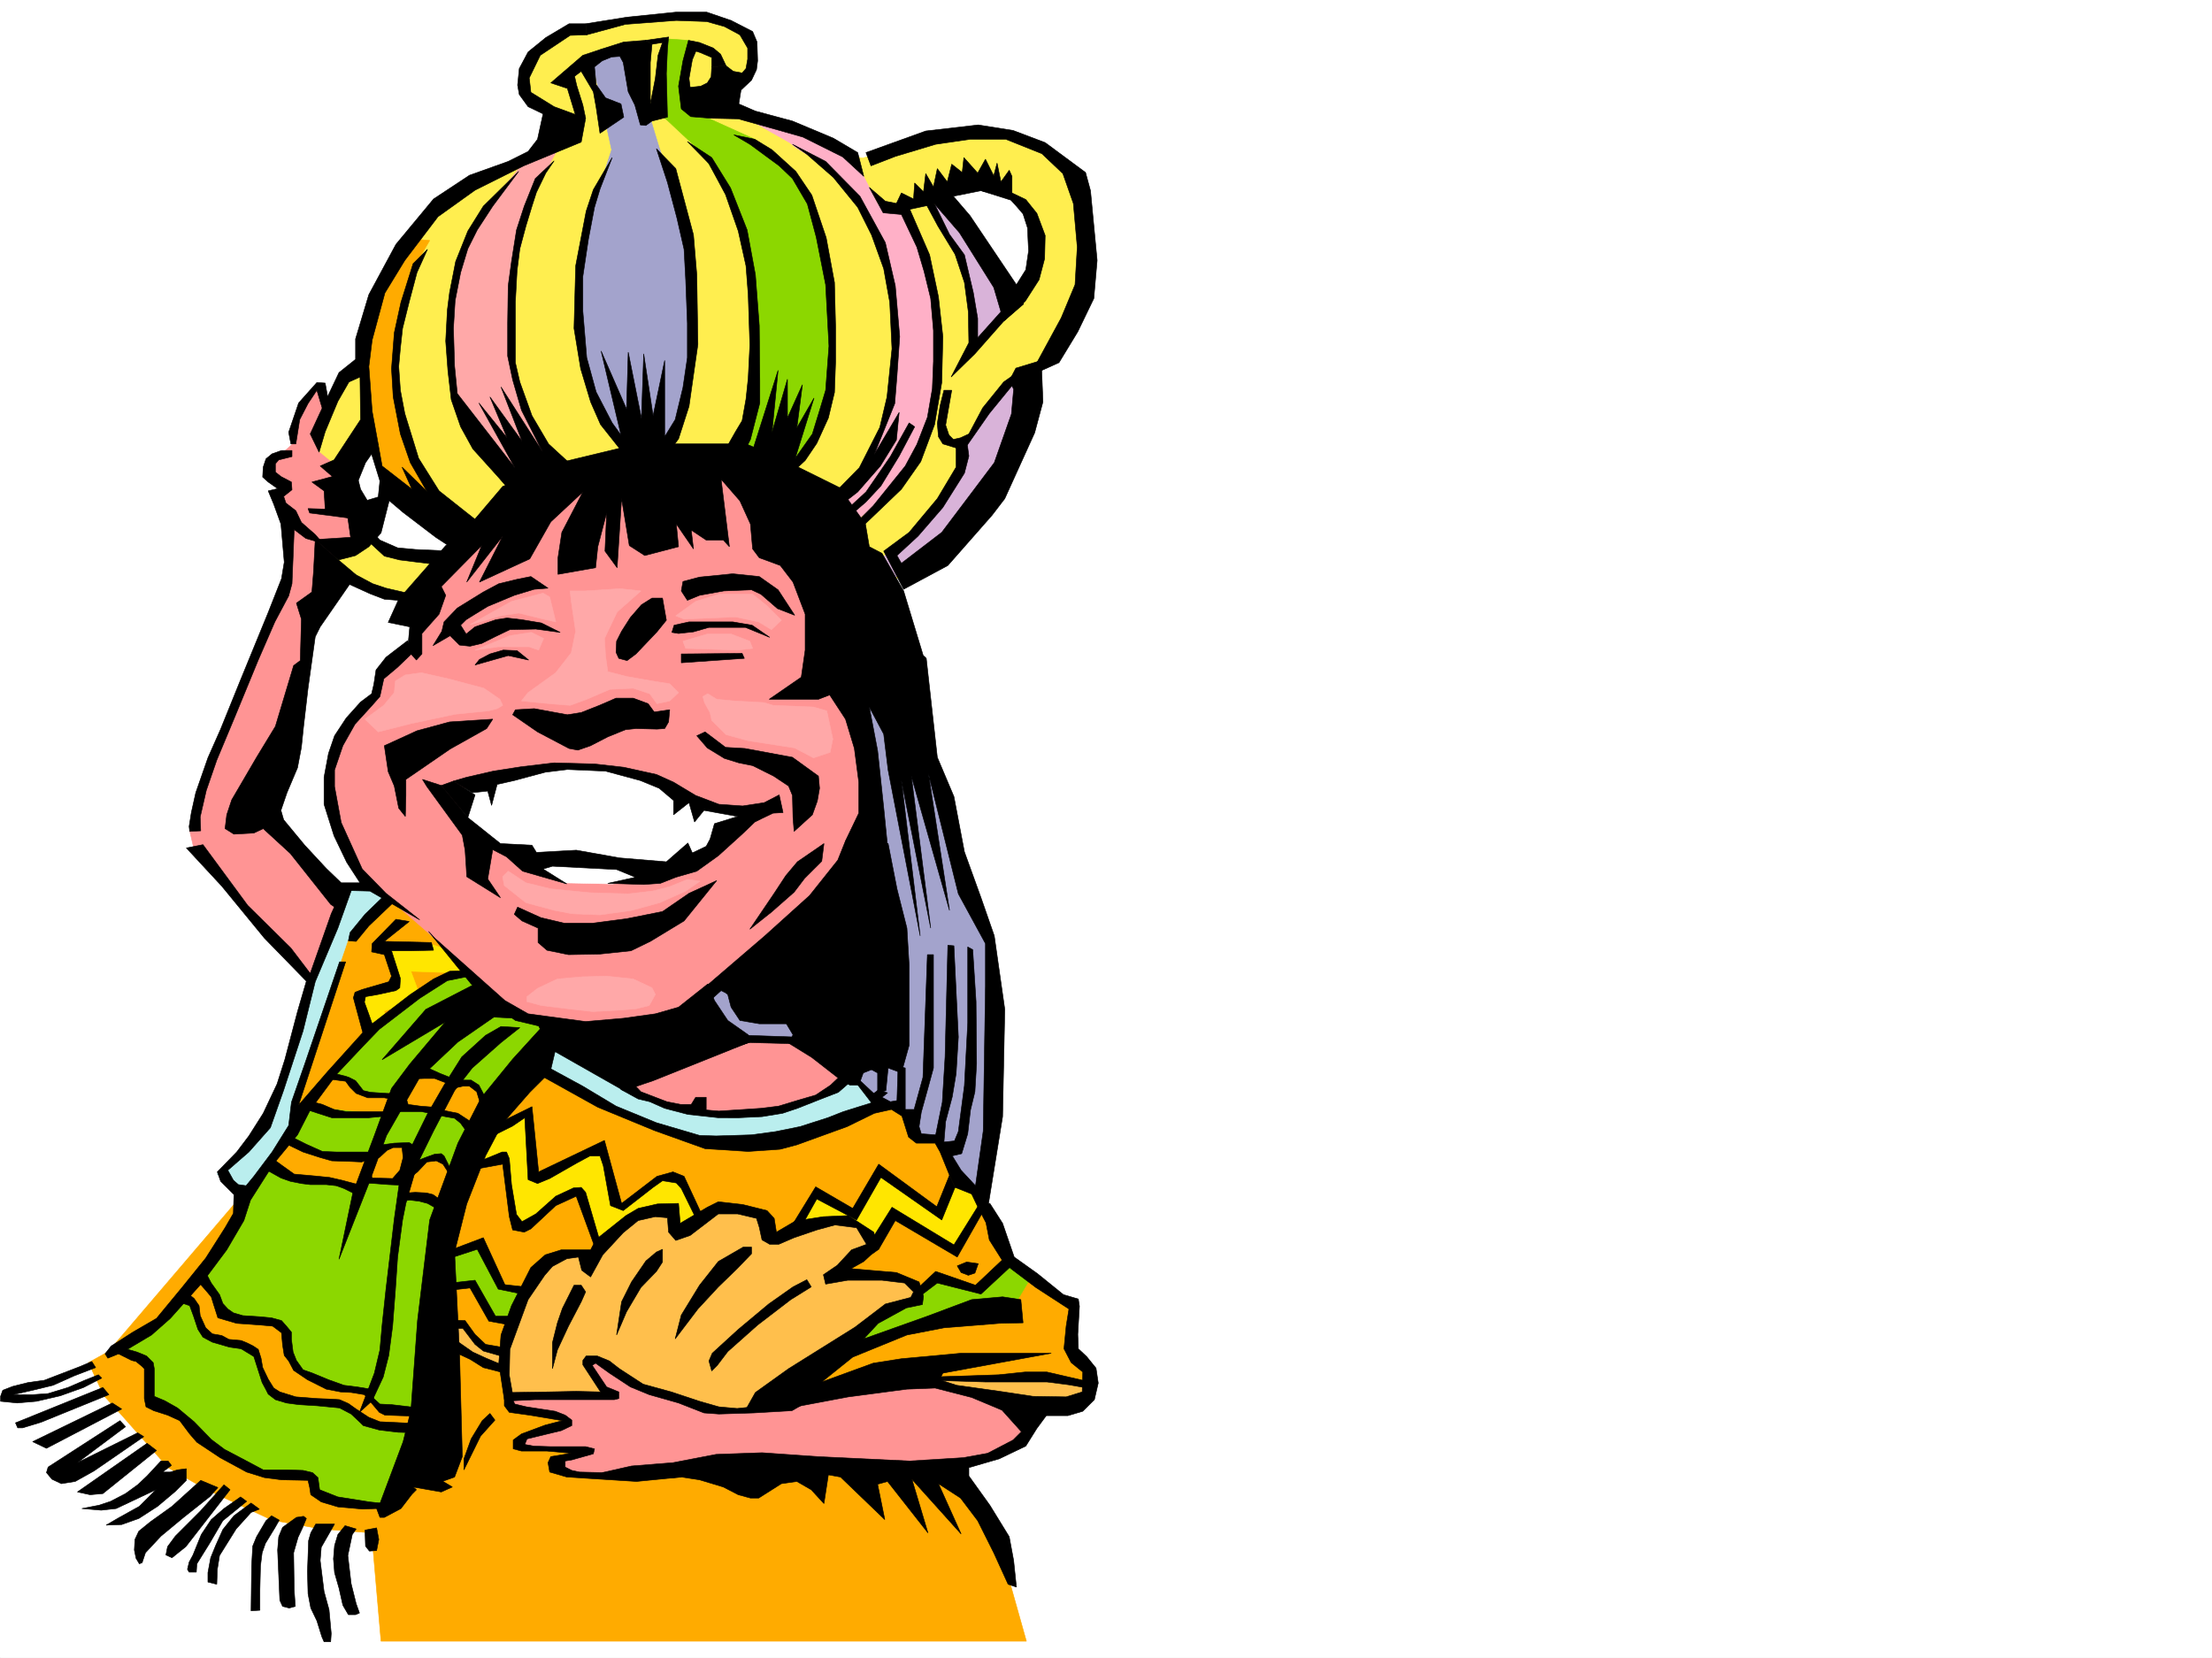<svg xmlns="http://www.w3.org/2000/svg" width="2997.016" height="2246.297"><rect width="100%" height="100%" fill="#333333" stroke="none"/><defs><clipPath id="a"><path d="M0 0h2997v2244.137H0Zm0 0"/></clipPath></defs><path fill="#fff" d="M0 2246.297h2997.016V0H0Zm0 0"/><g clip-path="url(#a)" transform="translate(0 2.16)"><path fill="#fff" fill-rule="evenodd" stroke="#fff" stroke-linecap="square" stroke-linejoin="bevel" stroke-miterlimit="10" stroke-width=".743" d="M.742 2244.137h2995.531V-2.16H.743Zm0 0"/></g><path fill="#a3a3cc" fill-rule="evenodd" stroke="#a3a3cc" stroke-linecap="square" stroke-linejoin="bevel" stroke-miterlimit="10" stroke-width=".743" d="m1245.258 945.984 43.437 181.27 56.227 158.785 5.984 177.512-21.742 167.781-409.844-266.625 232.293-438.937zm0 0"/><path fill="#ffee4f" fill-rule="evenodd" stroke="#ffee4f" stroke-linecap="square" stroke-linejoin="bevel" stroke-miterlimit="10" stroke-width=".743" d="m1165.102 214.973 136.343-35.192 62.95 2.973 75.66 35.191 29.988 53.215-2.27 116.086-29.949 76.402-50.945 52.434-35.23-80.898 41.21-55.446 12.746-63.652-25.492-45.711-53.176-22.441-97.398 28.464zm0 0"/><path fill="#ffab00" fill-rule="evenodd" stroke="#ffab00" stroke-linecap="square" stroke-linejoin="bevel" stroke-miterlimit="10" stroke-width=".743" d="m494.496 1215.66-56.93 109.36-89.93 271.12-200.777 235.188-26.98 14.973 21 44.965 23.965 26.199 62.914 71.16 50.945 29.207 89.934 41.957 66.664 11.965 68.191 5.277 12.746 146.782h874.39l-26.976-95.872-21.742-68.152-80.152-97.36 155.812-53.956 50.204-15.72 7.507-38.202-24.71-29.95 2.972-55.445-77.926-53.918-20.957-41.953-26.98-47.937-56.93-83.125-33-5.985-8.992-26.976-26.2-11.965-678.07-284.649zm0 0"/><path fill="#8cd700" fill-rule="evenodd" stroke="#8cd700" stroke-linecap="square" stroke-linejoin="bevel" stroke-miterlimit="10" stroke-width=".743" d="m1245.258 1751.21 24.71-20.995 56.97 17.984 47.19-41.953 21.743 26.234-18.73 31.438-105.649 21.738-128.87 50.91 8.991-56.148zm-663.84-44.964 71.941-20.957 24.711 58.414 45.711 4.496-37.457 40.43-18.73-2.973-27.723-44.965h-64.437zm0 0"/><path fill="#ffe600" fill-rule="evenodd" stroke="#ffe600" stroke-linecap="square" stroke-linejoin="bevel" stroke-miterlimit="10" stroke-width=".743" d="m673.574 1526.504 41.957-20.254 11.258 86.918 89.149-38.98 20.214 79.41h8.996l47.973-34.446 26.98-3.011 32.22 58.414 110.886 30.734 39.688-69.676 59.195 29.207 29.992-59.16 79.41 59.16 20.215-45.668 20.996 10.477 16.461 21.703-35.187 64.434-82.426-50.946-49.461 63.696-349.16-26.239-29.953-64.398-34.485 13.453-38.203 32.215-15.715-8.992-13.492-84.614-51.727 4.5zm-92.156-247.934-53.957 2.973 6.02 56.184L490 1351.219l13.492 64.398 32.219-11.965-15.719-33.707 50.945-15.714-14.23-38.204 81.64 2.973-32.218-32.18zm0 0"/><path fill="#ffbf4c" fill-rule="evenodd" stroke="#ffbf4c" stroke-linecap="square" stroke-linejoin="bevel" stroke-miterlimit="10" stroke-width=".743" d="M1261.758 1865.773h101.894l74.914 5.278 32.22 2.972v20.997l-68.934 10.48-147.602-23.227Zm-652.618-72.648 20.215 3.012 22.48 24.71 42.74 17.989-3.013 11.219-17.988 3.011-86.918-43.441zm0 0"/><path fill="#baeeee" fill-rule="evenodd" stroke="#baeeee" stroke-linecap="square" stroke-linejoin="bevel" stroke-miterlimit="10" stroke-width=".743" d="m761.238 1403.652 393.344 58.414 21.742 14.977 15.758 23.223-92.16 32.218-83.164 21.704-77.926-10.481-125.902-49.422-107.137-58.414zm-236.75-180.527-53.215 50.95-21.742 63.652-38.199 111.632-12.746 72.649-35.191 63.652-34.485 29.953-35.191-24.71 23.968-16.462 42.696-52.433 29.992-77.145L424.82 1319l46.453-115.344 39.723-5.242zm0 0"/><path fill="#8cd700" fill-rule="evenodd" stroke="#8cd700" stroke-linecap="square" stroke-linejoin="bevel" stroke-miterlimit="10" stroke-width=".743" d="m635.375 1317.516-41.953 10.476-102.68 79.414-84.648 98.102-60.684 99.625-25.492 58.414-80.898 101.113-36.715 34.488-38.985 29.207 38.239 19.473 3.754 48.68 47.195 27.719 31.476 35.191 80.899 40.43 61.426 2.27 1.523 27.718 56.93 9.738h55.445l50.945-152.805 14.977-254.656 122.148-212.742 30.73-47.195zm0 0"/><path fill="#ffab00" fill-rule="evenodd" stroke="#ffab00" stroke-linecap="square" stroke-linejoin="bevel" stroke-miterlimit="10" stroke-width=".743" d="m446.563 1458.313 20.957 3.011 22.48 19.473 22.484 5.238 24.75-8.25 28.465-23.969 25.453 1.524 25.493 9.738h20.214l9.739 11.223 20.996 22.48-25.492 24.711-28.465-14.976-65.18-9.735-33.707 9.735-71.2-6.762-32.218-8.953zm-52.473 87.664 38.238 14.972 22.484 7.469 47.192-2.227 23.969-9.738 22.484-5.238 12.746 29.95 25.453-12.747 12.004 3.012 14.977 14.976-14.977 42.696-24.75-7.508h-28.465v-25.453l-53.175 4.496-12.747 11.222-29.992-12.707h-45.668l-38.238-25.496zm-122.11 182.75 28.465 35.19 7.508 18.732 22.48 6.722h42.7l15.715 15.758 5.242 32.18 12.746 20.254 42.695 22.445 47.977 9.734 20.215 20.996h46.453l-11.223 26.942-47.937-7.47-42.735-24.71-22.484-3.012-66.664-9.734-17.246-28.465-10.477-32.219-22.484-7.468-43.438-12.747-7.508-12.707-9.738-29.246-14.972-15.718zm0 0"/><path fill="#ffbf4c" fill-rule="evenodd" stroke="#ffbf4c" stroke-linecap="square" stroke-linejoin="bevel" stroke-miterlimit="10" stroke-width=".743" d="m688.55 1891.266-6.726-53.176 44.965-116.125 35.934-21.703 37.496-1.485 64.437-51.691 35.934-6.762 12.004 3.754 4.496 25.453 54.703-33.703 67.406 12.746 6.024 29.207 89.148-23.968 20.996 1.484 25.453 21.742-3.754 16.461-46.449 35.227 77.184-1.485 33.703 13.45.742 15.757-12.707 8.211-32.96 11.262-167.114 145.297-280.23-15.719Zm0 0"/><path fill="#ffee4f" fill-rule="evenodd" stroke="#ffee4f" stroke-linecap="square" stroke-linejoin="bevel" stroke-miterlimit="10" stroke-width=".743" d="m864.656 27.723-70.457 8.25-23.226 5.238-50.203 32.922-8.211 32.219 3.714 25.492 46.45 29.953-36.715 44.926-74.914 33.703-68.934 48.68-48.68 62.167-33.742 68.934-7.468 73.39-29.989 21.743-44.93 82.383 26.2 170.75 37.457 15.757 80.195 35.188 32.961-63.652-63.695-3.754-49.461-51.692-8.992-59.16 20.254-43.437 24.71 32.96 48.72 64.399 74.913 41.953 549.2 65.14 118.394-85.355 74.918-128.836 12.004-83.906-30.735-101.855-43.48-71.164-50.164-70.418-91.414-41.172-41.215-17.242-89.93-37.461-71.902-18.727 29.95-37.418 13.488-15.758-3.754-44.926-39.684-18.73-33.746-6.723zm0 0"/><path fill="#ffab00" fill-rule="evenodd" stroke="#ffab00" stroke-linecap="square" stroke-linejoin="bevel" stroke-miterlimit="10" stroke-width=".743" d="m564.176 324.336 17.984 1.484-17.984 30.696-14.977 63.691-11.965 65.14 5.239 71.907 36.714 112.371-41.953 5.242-23.265-38.203-21.7-134.816L519.247 374.5l32.965-38.945Zm0 0"/><path fill="#ffa8a8" fill-rule="evenodd" stroke="#ffa8a8" stroke-linecap="square" stroke-linejoin="bevel" stroke-miterlimit="10" stroke-width=".743" d="m707.281 223.223-49.422 60.644-28.504 56.188-16.464 58.414-3.008 83.906 7.508 65.14 68.933 92.16 34.446 6.727 21.738-30.695-35.227-74.914-13.492-44.184 3.754-130.359 23.227-98.844 38.238-71.906Zm0 0"/><path fill="#a3a3cc" fill-rule="evenodd" stroke="#a3a3cc" stroke-linecap="square" stroke-linejoin="bevel" stroke-miterlimit="10" stroke-width=".743" d="m802.45 83.125 26.234 119.844-29.246 89.89-14.973 74.914 5.238 83.872 6.766 63.695 23.965 53.918 41.957 48.68 47.191-25.454 18.73-60.683 12.747-98.102-8.25-121.367-39.688-112.336-41.953-137.828zm0 0"/><path fill="#8cd700" fill-rule="evenodd" stroke="#8cd700" stroke-linecap="square" stroke-linejoin="bevel" stroke-miterlimit="10" stroke-width=".743" d="m899.848 52.434-8.25 98.882 59.195 55.407 40.469 65.922 21.742 74.914 9.734 95.875-4.496 102.597-23.969 74.914 59.16 15.72 33-15.72 26.196-39.722 15.758-56.93-2.27-92.863-4.496-74.914-38.941-113.078-59.942-54.704-94.425-42.695 4.496-91.379zm0 0"/><path fill="#ffb0c7" fill-rule="evenodd" stroke="#ffb0c7" stroke-linecap="square" stroke-linejoin="bevel" stroke-miterlimit="10" stroke-width=".743" d="m1078.184 199.996 50.203 30.695 49.422 62.168 21.742 66.664 13.488 77.145-1.488 104.125-47.192 103.34-42.738 30.734 27.723 38.942 35.23-27.723 40.469-38.2 31.477-59.902 14.972-70.418-6.761-109.363-20.215-93.605-21.743-30.73-32.96-6.727-35.231-68.153-63.652-32.218-71.203-12.004 50.207 28.464zm0 0"/><path fill="#d9b3d9" fill-rule="evenodd" stroke="#d9b3d9" stroke-linecap="square" stroke-linejoin="bevel" stroke-miterlimit="10" stroke-width=".743" d="m1260.977 283.867 41.992 60.684 16.46 82.383-7.468 46.449 54.664-56.188-31.438-77.14-63.695-67.41zm107.913 233.699-35.23 36.715-25.453 47.196-9.734 39.683-44.223 59.16-61.426 58.414 10.477 29.993 80.937-51.692 75.66-97.36 28.465-128.835zm0 0"/><path fill="#ff9494" fill-rule="evenodd" stroke="#ff9494" stroke-linecap="square" stroke-linejoin="bevel" stroke-miterlimit="10" stroke-width=".743" d="m1045.965 1906.242-75.7 5.238-114.601-38.199-49.46-34.445-9.735 7.465 26.976 43.441-33.742 2.27h-96.656l1.527 11.218 73.43 18.73-5.281 8.25-49.422 14.231-7.508 18.73h77.926l-5.239 8.993-26.976 10.48 16.5 12.708 26.195 3.753 85.434-.742 220.289-15.719 202.266 5.981 74.21-28.465 20.215-24.71-73.43-50.204-90.671-16.46-172.317 34.444v2.27-2.27zM443.55 547.516l-10.48-23.965-19.468 20.215-15.758 29.246-2.23 29.207-16.5 14.976-13.489 11.22 21.738 30.733-15.718 19.473 19.472 36.676-5.98 85.394-65.219 152.801-51.691 131.848-11.223 40.426 5.984 25.457 124.375 142.324 35.973 38.2 39.687-115.345-93.644-106.351 50.203-244.18 33.703-112.375 46.453-33.703-30.695-77.145-38.238-31.437 8.992-53.957zm453.325 888.355-39.727 32.961 6.727 12.707 83.95 26.977h80.152l85.394-25.453 38.242-25.493-53.957-41.172-33.707-8.992H959.043Zm0 0"/><path fill="#ff9494" fill-rule="evenodd" stroke="#ff9494" stroke-linecap="square" stroke-linejoin="bevel" stroke-miterlimit="10" stroke-width=".743" d="m583.684 789.469-17.985 77.144-55.445 47.938-3.754 28.465-47.973 56.93-17.949 77.886 41.172 102.598 33 26.234 77.145 67.41 77.183 83.125 38.984 22.485 129.618 29.949 87.66-22.442 53.918-56.93 177.593-134.073 23.97-89.149-18.731-190.262-135.598-261.382-61.465-28.465-247.972 38.945L604.64 766.242zm0 0"/><path fill-rule="evenodd" stroke="#000" stroke-linecap="square" stroke-linejoin="bevel" stroke-miterlimit="10" stroke-width=".743" d="m732.773 1393.172-38.199 41.953-42.738 52.395-31.438 61.425-38.238 104.125-16.46 136.301-8.993 122.11-10.52 41.957-31.437 83.867 14.234 3.754 32.22-26.977 35.972-5.984 18.726-6.727 10.48-27.719-3.753-140.058-6.727-137.082 16.461-65.18 25.496-65.14 23.223-44.184 36.715-41.957 27.723-27.719 11.964-50.168zm-92.16-58.414-63.691 32.922-59.2 68.191 85.434-50.95-47.976 56.93-24.711 32.961-23.223 63.657-29.21 77.887-18.727 89.89 40.43-102.598 24.007-65.18 44.18-77.144 52.472-49.422 48.68-33.707 41.957 2.23-64.437-47.195zm504.977-195.5-10.477 26.195-38.203 47.938-60.683 54.699-79.41 68.152 5.238 19.473 14.976-13.488 5.98 3.007 3.012 2.23 4.497 17.243 11.964 17.988 26.239 4.496h36.714l8.993 14.973-5.985 11.223 31.477 19.472 40.43 31.477 11.261 5.98h11.965l6.02-16.5 11.222-4.457 8.25 4.457v27.723l11.223-3.754 3.008-30.695 17.988 6.726 10.477-37.418v-108.62l-3.008-50.204-13.453-53.176-12.004-61.386-39.723-11.262zm0 0"/><path fill-rule="evenodd" stroke="#000" stroke-linecap="square" stroke-linejoin="bevel" stroke-miterlimit="10" stroke-width=".743" d="m580.676 1262.07 57.672 71.16 51.726 43.442 8.211 6.023 31.477 7.465 16.5 31.477 98.886 56.148 39.723-13.45 134.856-53.96-5.98-8.21-27.724-19.47-17.984-26.98-8.996-22.484-39.723 31.476-31.437 8.992-42.735 5.985-51.691 4.496-77.926-10.48-31.476-17.985-95.13-84.652zm714.784-660.593v31.433l-25.491 42.7-38.203 45.706-34.446 25.454 26.98 51.69 59.938-32.218 59.942-68.152 17.203-22.48 40.469-89.15 11.222-41.913-2.23-56.188-34.446 10.48-8.992 17.243 5.98 11.223-3.011 33.703-23.223 65.922-43.441 57.672-27.723 36.714-54.699 41.914-5.984-10.476 28.464-26.2 33.708-38.94 29.207-46.454 6.02-23.223-3.009-22.484zm-40.468 290.589 14.977 134.075 22.48 53.175 14.235 74.914 22.48 62.172 17.988 51.688 14.23 99.59-2.968 145.336-20.254 125.078-13.492-7.508-2.969-23.965 10.477-74.137 3.011-196.242v-57.672l-36.714-67.41-40.47-162.535 28.466 184.98-51.692-182.011 26.2 205.98-39.688-199.957 25.453 210.473-43.441-224.707-5.98-48.68-19.512-36.715 11.261 59.16 8.25 77.145 5.98 59.938-57.71-14.973 17.988-37.457v-41.957l-5.984-45.668-12.004-39.727-25.453-38.941 111.629-51.692 20.253 5.278zm0 0"/><path fill="#fff" fill-rule="evenodd" stroke="#fff" stroke-linecap="square" stroke-linejoin="bevel" stroke-miterlimit="10" stroke-width=".743" d="m623.371 1071.105 2.27 38.2 33.703 32.922 48.718 16.503 31.438 25.454 22.48 12.003 68.192 1.485 108.66-29.207 44.926-29.95 29.988-34.488-51.691-12.707-107.914-47.937-53.176-4.496-129.617 12.707zm0 0"/><path fill="#ffa8a8" fill-rule="evenodd" stroke="#ffa8a8" stroke-linecap="square" stroke-linejoin="bevel" stroke-miterlimit="10" stroke-width=".743" d="m861.648 1366.938 17.985-4.497 8.25-14.976-4.496-8.992-25.492-11.965-35.23-3.754-32.962.742-34.45 3.012-26.976 12.746-14.234 11.223v6.722l19.473 5.242 36.714 4.497 32.961 3.753 39.727-2.23zm22.481-159.532-32.961 3.754-51.73-1.523-53.176-5.239-33.703-8.21-24.008-15.758-7.469 7.507 2.23 11.965 29.247 23.223 38.945 10.48 23.965 4.497 37.46 1.523 42.735-6.02 38.2-10.48 35.19-15.719 19.512-13.488-17.242-2.227-23.969 9.735zm80.156-231.429 19.473 19.468 29.988 8.211 62.95 9.778 25.456 13.449 22.48-7.469 3.755-17.984-8.25-38.2-17.985-5.242-54.703-2.265-11.965-3.715-41.21-2.27-23.227-2.226-12.004-7.508-6.723 3.754 2.227 8.25 7.508 13.488zM661.57 963.23l-44.925 4.497-59.938 12.746-44.223 11.222-17.988-17.246 25.496-18.726 14.23-17.207 1.489-15.715 13.488-8.25 21.738-3.012 36.715 8.25 47.938 12.746 21.738 14.977 3.754 8.21-7.508 4.497zm-17.945-82.386 47.195-19.469 29.207-4.5 16.5 8.25-6.765 15.719-12.707-4.496h-41.992zM925.34 868.84l32.96-9.735h32.22l25.453 9.735 3.754 9.738-20.215 2.266-70.457-2.266zm-218.805 80.898 38.242 3.754 27.723 2.23 22.441-8.21 31.477-13.492 31.477-1.485 22.48 7.469 9.738 13.488 17.242-3.754 11.965-11.222-11.965-12-23.226-3.715-34.484-6.024-26.2-6.726-3.011-21.738-1.485-23.188 17.203-35.969 32.22-28.465-28.466-3.011-46.449 3.011H772.5l1.484 14.23 5.985 40.47-5.985 29.207-20.996 26.941-37.457 26.977zm209.07-115.343 26.938-19.473 31.477-9.734h45.707l19.472 15.718 19.512 19.469-13.488 12.75-17.246-10.48-31.473-6.766-69.676 3.012zm-162.617 8.25-8.21-33.704-8.993-5.242-42.738 11.223-56.188 31.476 41.957-12.003 23.97-3.754 33.741 8.25zm0 0"/><path fill-rule="evenodd" stroke="#000" stroke-linecap="square" stroke-linejoin="bevel" stroke-miterlimit="10" stroke-width=".743" d="m1108.875 947.512 143.144-55.446-27.718-91.375-29.25-50.949-17.242-8.953-5.239-30.734-35.191-49.422-80.191-39.688-46.454-19.468H899.105l-59.941 5.98-80.937 19.473-77.145 32.218-54.7 64.399-22.484 15.719-63.691 72.644-14.234 31.477 29.207 5.984-2.97 31.473 11.966 13.492 7.504-8.25v-27.723l23.226-26.199 8.992-25.492-5.98-11.965 54.7-55.441-20.255 49.46 48.719-62.171-31.477 62.172 68.192-31.477 28.465-50.164 43.441-40.469-28.465 54.7L756 755.765v22.441l50.945-8.953 3.012-28.465 11.965-45.707-2.23 51.688 16.46 22.484 6.024-93.645 10.476 63.657 20.957 13.488 45.711-11.965-2.972-30.734 23.226 33.707-3.012-25.457 20.254 13.492h23.227l8.21 8.992-11.222-91.379 25.453 29.211 14.274 31.434 2.969 33.707 8.996 12.004 28.465 10.476 17.242 22.485 16.5 43.437v48.68l-5.278 36.715-43.441 29.953zm-340.129 20.957 18.727-2.973 24.71-9.773 22.485-9.739h23.227l20.214 7.508 8.25 11.223 20.996-2.973-1.527 16.461-5.238 8.992-10.477.746-28.465-.746-14.234 1.489-23.969 9.734-23.226 12.004-17.242 5.984-12.004-2.23-42.696-22.48-33.703-23.227 3.711-6.727 25.496-1.523zm0 0"/><path fill-rule="evenodd" stroke="#000" stroke-linecap="square" stroke-linejoin="bevel" stroke-miterlimit="10" stroke-width=".743" d="m902.86 840.375-5.243-29.95h-14.23l-14.274 8.993-14.972 17.242-11.965 18.73-6.766 13.45-.742 14.976 3.754 8.25 11.223 3.012 12.003-8.992 28.465-29.953zm-160.352-43.438-18.727 1.524-26.98 8.21-35.973 14.977-17.203 10.516-12.004 7.469-7.508 7.508 7.508 11.964 12.004-9.734 28.465-9.738 14.976-2.227 19.47 2.227 26.98 4.496 25.492 12.746-33-4.496-35.188.746-20.254 9.734-17.949 8.993-15.758 3.753-14.23-1.523-12.746-12.707-23.227 13.488 12.004-19.472 2.973-12.746 17.984-18.73 35.23-21.74 20.997-11.222 24.71-5.98 18.731-3.754zm-92.903 96.653 14.235-7.504 17.984-5.242 18.73.742 15.72 12.75-27.723-6.023-44.926 12.746zm263.731-46.45-3.008 9.735 8.992 1.488 20.254-2.23 20.957-6.02h49.461l32.961 13.489-23.969-16.461-26.234-4.496h-59.2zm12.004-59.199-2.266 12.75 8.25 12.746 16.5-6.765 32.961-5.98 37.457-1.489 12.746 5.985 22.446 19.472 23.261 8.992-22.48-34.449-25.492-17.984-35.973-3.754-44.926 4.496zm-2.266 98.145v11.965l85.434-5.985-3.012-6.726zm-263.73 101.109-49.461 27.723-45.707 31.437-14.235 9.735v21.742l-.742 28.465-8.992-11.223-5.984-29.988-8.25-19.473-5.239-35.191 44.223-20.215 44.184-12.004 58.453-3.754zm284.726 9.739 14.23 16.5 23.227 14.191 19.473 6.023 18.727 3.754 28.464 14.192 20.254 13.492 5.243 12.746.742 29.95 1.484 18.73 24.75-22.485 6.727-18.687 3.011-17.246-1.527-16.5-35.188-25.453-64.437-11.965-26.238-1.524-27.719-20.957zm0 0"/><path fill-rule="evenodd" stroke="#000" stroke-linecap="square" stroke-linejoin="bevel" stroke-miterlimit="10" stroke-width=".743" d="m578.406 1065.828 47.977 65.922 3.754 20.215 1.484 22.48.742 13.492 45.707 28.465-17.242-25.457 6.766-39.722 18.73 9.734 21.738 19.473 59.942 17.242-32.219-20.215 12.707-3.754 86.918 4.496 25.492 10.48-37.457 8.25 48.68 1.485 22.484-1.484 20.996-8.25 28.465-8.25 29.207-20.957 32.22-29.207 17.241-16.504 8.992-4.457 15.72-7.504 13.488-.746-5.239-23.97-20.215 10.481-29.246 4.496-32.218-2.265-31.477-11.965-29.95-17.988-23.226-10.477-44.219-9.738-39.687-4.496-54.703-1.485-44.223 5.239-38.199 5.984-35.973 8.25-17.984 5.238 25.492 15.72 20.957-2.231 5.242 19.472 7.504-28.465 23.227-5.238 41.953-11.262 29.992-3.714 51.688 2.23 47.195 12.746 25.492 10.477 19.473 16.46v19.473l20.957-16.46 7.508 26.195 12.746-15.715 45.707 8.25-31.473 9.734-5.984 20.957-5.239 9.739-18.77 8.992-5.98-13.492-29.207 25.496-62.953-5.243-59.195-10.515-53.922 3.012-6.02-9.739-42.699-2.226-44.218-35.23-35.934-43.442-25.492-8.25zm0 0"/><path fill-rule="evenodd" stroke="#000" stroke-linecap="square" stroke-linejoin="bevel" stroke-miterlimit="10" stroke-width=".743" d="m597.918 1064.34 16.46-5.98 29.247 18.726-9.773 30.695zm98.882 174.543 10.481 8.953 21.739 9.738v19.512l12.003 10.477 29.207 5.984 41.954-.746 42.699-4.496 26.234-12.746 45.711-27.723 44.219-54.66-37.496 17.242-35.934 24.71-48.719 9.74-45.707 5.98H764.25l-31.477-7.47-31.476-14.23zm419.583-95.871-35.973 24.71-15.719 18.727-15.753 23.969-32.965 48.68 29.25-23.227 30.691-26.977 14.234-18.73 23.223-23.183zM552.21 868.098l-29.25 22.484-13.487 17.203-2.973 19.512-3.008 12.707-14.976 11.262-19.473 21.699-15.758 23.969-8.21 23.968-6.02 32.22v36.675l13.488 42.695 17.242 35.973 17.988 27.723h-25.492l-20.215-19.473-29.21-31.477-28.504-34.445-3.715-12.746 8.21-23.969 14.235-33.707 5.277-27.719 2.973-28.464 6.02-51.653 9.738-69.676 6.726-13.488 35.227-50.91 13.488-19.473-24.004-20.254-31.437-27.68-2.27 43.438-2.226 27.684-20.996 15.015 6.761 21.7-1.523 56.187-8.992 6.723-24.711 82.387-25.496 41.953-33.703 57.671-6.727 20.215-2.266 18.73 12.004 7.509 26.977-1.489 12.71-6.02 36.716 33.704 54.699 68.933 14.234 9.735 9.735-28.465 29.246.742 67.41 38.946-45.711-35.934-32.219-32.961-28.46-62.91-8.997-48.719v-22.445l11.262-32.961 16.46-29.207 23.227-25.492 10.516-11.965 5.242-23.969 18.727-15.719 20.215-19.472zm0 0"/><path fill-rule="evenodd" stroke="#000" stroke-linecap="square" stroke-linejoin="bevel" stroke-miterlimit="10" stroke-width=".743" d="M793.457 32.219h-22.484L739.5 50.949l-23.969 19.469-11.965 22.445-2.27 22.48 2.27 12.747 11.965 16.465 20.254 9.734-7.508 34.445-12.746 16.5-26.98 13.493-52.434 18.726-48.719 32.18-50.945 61.426-36.715 68.152-17.988 59.941v27.723l-22.441 17.945-20.254 42.696-18.73 40.468 12.003 24.711 8.25-27.718 17.203-41.211 15.016-26.2 14.976-6.726.743 57.676-35.973 54.66-18.727 8.25 16.5 14.234-27.722 7.465 16.46 12.004 1.524 24.71 14.234 4.5 16.461 7.466 3.754 26.238-47.937 3.012 31.437 27.68 23.223-5.981 17.988-11.965 16.5-18.73 12.746-50.204-12.746-35.19-3.754 36.714-14.976 4.457-8.992-14.973-3.012-11.965 9.738-23.968 17.242-24.711-8.25-44.965-4.496-60.645 4.496-35.972 17.243-63.653 26.98-44.183 44.965-59.2 50.203-35.933 65.922-32.961 77.926-32.219 5.984-32.218-42.7-15.715-31.472-19.473-2.23-19.473 14.976-30.695L772.5 47.937l22.441-.742zm0 0"/><path fill-rule="evenodd" stroke="#000" stroke-linecap="square" stroke-linejoin="bevel" stroke-miterlimit="10" stroke-width=".743" d="m814.453 66.664-24.75 8.25-43.441 37.422 22.484 7.504 12.707 41.957 12.004-1.527-3.754-17.946-8.25-26.234-2.973-12.711 8.993-6.762 16.46 27.723 3.754 20.957 5.243 35.226 32.218-21.738-3.753-17.984-20.961-8.211-12.747-17.988-2.226-23.97 10.477-8.25 12.746-5.237 11.222-.743 4.496 8.25 6.766 39.688 8.992 17.984 7.469 26.942 7.508.742 8.25-5.985 20.957-5.238-1.485-59.156 1.485-32.965 1.484-16.5-8.21 7.508-6.02 17.242-3.715 31.438-6.766 34.449V84.652l2.27-24.71-8.992-5.282-29.247 2.27zm0 0"/><path fill-rule="evenodd" stroke="#000" stroke-linecap="square" stroke-linejoin="bevel" stroke-miterlimit="10" stroke-width=".743" d="m874.395 54.66 31.433-4.496-8.21 7.508-14.231 2.27zm58.414 0-7.47 27.723-6.019 34.449 3.754 30.73 12.746 10.481 27.723 2.227 36.715.785 42.695 11.965 44.965 12.746 53.957 26.937 28.465 26.238-8.25-32.218-32.961-19.473-55.441-23.227-50.208-13.488-22.48-9.734 3.012-18.73 14.23-13.45 6.727-14.234 1.523-12.004-.781-25.453-5.984-14.23-29.207-14.977 11.964 19.472 10.52 17.985v14.976l-2.27 12.707-5.238 6.02-12.004-2.266-9.734-7.469-19.473 1.485-.742 13.492-5.242 8.21-8.992 4.497-14.23 1.523-1.528-12.003 4.496-25.454 9.777-23.226zm0 0"/><path fill-rule="evenodd" stroke="#000" stroke-linecap="square" stroke-linejoin="bevel" stroke-miterlimit="10" stroke-width=".743" d="m793.457 32.219 56.188-8.992 65.96-6.766h41.954l32.96 11.262 11.965 19.472-20.957-11.222-23.968-6.766-41.211-1.484-68.934 5.238-52.473 14.234zm154.367 25.453 18.727 7.508 9.738 8.21 7.469 15.758-19.473 1.485V77.887l-15.719-6.723-12.004-3.754Zm225.489 149.051 6.765 17.984 32.961-12.746 54.7-16.461 46.452-6.766h48.72l48.679 19.473 28.465 26.98 14.23 40.47 5.277 59.156-3.007 50.949-18.73 44.926-32.962 60.683 6.727 10.477 23.222-10.477 25.497-41.957 21.699-44.965 4.496-51.648-8.992-94.39-6.727-24.712-54.699-40.469-43.442-16.46-47.234-7.504-71.16 8.25zm0 0"/><path fill-rule="evenodd" stroke="#000" stroke-linecap="square" stroke-linejoin="bevel" stroke-miterlimit="10" stroke-width=".743" d="m1224.3 285.39 41.954-8.992 33.703 38.942 46.453 74.137 9.734 32.96 3.754 12.747 26.98-23.227-9.737-26.195-62.95-93.645-22.484-26.238 37.457-7.469 35.23 7.469 6.727-4.457v-22.48l-3.715-8.25-11.262 15.718-5.238-25.457-4.496 17.246-11.223-22.484-10.519 18.73-18.727-20.96-2.23 20.214-14.23-11.258-6.024 23.97-13.488-17.95-5.239 24.71-10.48-17.983-3.012 24.71-11.965-11.964-1.523 21.699-16.461-8.211-6.766 14.234zm0 0"/><path fill-rule="evenodd" stroke="#000" stroke-linecap="square" stroke-linejoin="bevel" stroke-miterlimit="10" stroke-width=".743" d="m1329.164 258.41 40.469 12.75 7.508 8.211 8.992 10.516 5.984 18.691 1.485 31.477-3.754 25.453-12.707 20.254-20.997 36.675-31.476 35.227V431.43l-5.98-35.192-12.004-50.945-20.215-27.723-20.215-41.172-12.004-.742 16.5 30.692 23.227 38.203 12.707 38.199 5.277 39.687.742 41.954-24.008 46.449 32.219-31.473 38.984-44.183 29.208-26.98 18.73-29.208 7.508-28.465.742-31.437-11.223-29.989-15.015-18.73-18.727-8.953zm-114.641 17.246-14.972-3.011-21.742-18.73 18.77 34.448 24.71 2.266 20.957 44.184 9.774 32.96 8.957 36.676 3.754 43.442v41.953l-1.489 36.715-6.722 38.945-14.274 36.715-15.719 29.207-43.441 53.918-22.48 22.484 7.468 5.98 16.5-15.718 36.715-35.227 26.234-37.418 18.73-50.207 9.735-56.93 1.489-62.167-5.985-53.918-12.004-56.93-29.949-68.895zm0 0"/><path fill-rule="evenodd" stroke="#000" stroke-linecap="square" stroke-linejoin="bevel" stroke-miterlimit="10" stroke-width=".743" d="m1073.688 195.5 19.468 13.488 35.973 31.438 32.96 40.469 18.731 37.418 16.5 45.707 8.211 45.71 3.012 62.91-6.727 65.141-9.734 41.211-27.723 54.664-35.23 35.969 9.738 14.977 23.223-17.985 30.734-35.191 21.7-35.23 3.753-37.419-33.703 56.93 15.719-38.98 12.004-29.954 3.008-37.457 3.715-53.175-5.98-68.895-13.49-58.414-34.448-62.953-46.45-47.152zm0 0"/><path fill-rule="evenodd" stroke="#000" stroke-linecap="square" stroke-linejoin="bevel" stroke-miterlimit="10" stroke-width=".743" d="m1231.766 573.012-25.454 45.668-33 47.937-27.722 25.453 6.023 6.766 21.7-18.73 20.253-21.739 24.711-40.43 20.996-39.687zM994.273 182.754l21.7 12.746 39.726 29.207 17.988 17.203 20.215 34.488 12.004 44.926 12.746 64.438 4.496 83.125-4.496 59.902-8.996 29.988-8.992 29.207-23.223 32.961 25.453-81.64-23.226 40.43 7.508-58.415-20.254 44.926v-52.433l-20.957 71.906 8.25-83.871-34.488 108.582 59.94 23.968 11.263-10.48 15.718-23.223 15.72-34.449 8.25-34.445 1.523-41.957v-46.41l-1.524-60.684-11.223-60.684-19.472-57.671-21.738-32.22-32.22-29.206-23.226-14.235zm0 0"/><path fill-rule="evenodd" stroke="#000" stroke-linecap="square" stroke-linejoin="bevel" stroke-miterlimit="10" stroke-width=".743" d="m931.324 191.746 29.207 29.95 22.48 41.956 17.247 49.422 10.476 47.192 3.012 38.945 2.227 68.191-2.227 44.926-3.012 28.465-5.238 29.207-8.992 14.977-15.719 27.718 28.465-2.265 7.508-14.977 12.707-49.422v-29.949l-.742-74.918-5.242-68.894-11.22-60.68-22.484-56.93-25.492-41.176zm-41.957 9.738 14.977 45.707 12.746 47.938 9.738 42.695 2.227 41.172 2.27 59.16v46.45l-5.985 40.468-10.516 43.442-14.234 23.222V488.36l-15.719 74.914-12.746-83.906-3.012 87.621-17.945-89.851-2.27 77.144-34.445-78.668 26.942 113.86-11.965-16.461-21.743-41.957-12.746-46.45-5.238-62.91V374.5l7.508-50.164 8.25-43.441 7.469-24.75 16.5-42.66-25.496 43.44-9.735 29.208-14.23 74.133-2.23 84.652 8.991 54.664 13.489 44.965 13.453 30.691 31.476 39.688 60.68-2.23 13.492-17.985 14.23-44.184 12.005-83.906-1.485-94.351-4.496-53.957-23.969-89.852zM1278.96 528.79l-5.237 20.995-3.754 23.969 1.523 17.984 5.985 9.739 19.468 5.98 14.235-5.238 29.246-41.953 36.715-44.926-4.496-6.766-12.747 8.992-28.464 35.192-18.73 35.226-11.259 5.243-9.738 2.226-5.98-5.98-4.496-13.493 8.25-47.19zM750.758 217.945l-11.258 16.5-12.71 26.196-6.02 18.73-8.211 26.977-8.25 30.695-3.754 29.988-2.27 41.914v82.426l6.024 26.195 16.46 45.707 22.481 38.204 37.46 34.445-86.136 32.96-19.511-22.48-34.45-38.203-16.5-29.949-12.707-36.715-4.496-38.945-3.012-40.465 2.23-41.918 3.013-23.969 8.25-41.953 16.46-41.21 20.997-33.704 47.937-47.195-35.191 47.195-20.996 32.219-12.746 25.453-9.739 32.219-7.468 38.199-2.266 37.457 1.523 50.91 3.715 37.457 77.926 100.371-48.68-87.625 38.203 47.196-23.226-55.446 43.441 59.942-28.465-73.43L735 611.953l-28.465-56.187-11.96-41.211-6.766-32.18V437.41l.742-50.164 4.496-32.96 6.765-42.696 10.477-32.219 14.977-37.46zm0 0"/><path fill-rule="evenodd" stroke="#000" stroke-linecap="square" stroke-linejoin="bevel" stroke-miterlimit="10" stroke-width=".743" d="m579.187 337.824-14.23 31.438-10.52 39.683-8.992 35.973-2.972 26.941-2.266 24.75 2.266 32.18 5.984 31.477 18.727 60.68 27.722 44.183 53.957 42.7-20.254 22.44-18.726 10.52-19.473-12.746-44.222-33.703-24.711-20.961-20.215-65.18 11.222-5.98 5.239 29.207 40.468 31.437-13.488-29.953 33.703 32.965-22.441-38.945-13.492-38.946-9.735-50.203-2.27-38.199 3.755-48.68 8.992-41.172 16.46-52.433zM445.074 543.766l-4.496-24.715-11.262-.742-24.71 27.722-13.489 39.688 2.973 15.758h6.762l5.242-32.961 11.258-21.743 11.964-17.984 8.25 27.723zm54.664 171.531 15.012 16.5 23.969 10.476 23.969 2.23 50.949 2.267-23.227 17.988-24.71-3.012-24.009-3.012-20.957-5.238-20.996-19.473zm-17.207 63.691 22.485 11.965 17.945 5.984 32.219 7.508-6.723 9.735-27.723-2.27-19.472-7.465L468.3 789.47zM395.613 610.43h-14.23l-12.746 4.496-8.254 6.765-3.75 11.22-.746 13.491 7.508 6.723 12.746 8.996-12.746 3.008 7.468 17.988 9.774 26.938 4.5 51.691-3.754 22.484-17.988 45.668-37.457 91.375-26.981 66.668-17.242 38.942-16.461 47.195-6.02 26.977-2.972 18.73.742 6.727 14.976-.746-.742-18.727 8.25-35.934 14.23-41.21 24.712-59.16 31.476-76.4 22.48-51.69 18.731-35.192 4.496-16.5 1.485-35.933 1.488-37.458 15.758 11.965 23.222 6.766-10.476-12.004-18.73-16.46-7.508-15.759-13.489-10.48-3.011-8.992 11.261-8.953-.742-10.52-14.234-7.465-7.504-5.984v-11.262l4.496-5.238 17.984-4.496zm0 0"/><path fill-rule="evenodd" stroke="#000" stroke-linecap="square" stroke-linejoin="bevel" stroke-miterlimit="10" stroke-width=".743" d="m440.578 689.84-23.226-.742 2.23 5.984 51.691 6.723zm0 0 11.223-5.238 19.472 17.203zm-188.07 459.152 47.937 51.692 57.711 70.378 56.93 58.415-12.004 41.214-17.203 65.18-10.52 32.961-18.726 39.684-19.473 30.695-16.46 21.738-26.24 26.942 4.497 12.746 17.988 17.984-.742 25.457-11.262 19.469-26.238 41.215-31.433 38.941-35.23 42.7-32.22 18.726-29.207 18.73-8.25 10.477 3.754 5.984 20.215-8.25 38.98-23.187 25.458-22.48 43.437-48.68 33-44.223 23.227-39.688 8.992-27.722 31.437-49.422 32.219-38.941 17.242-33.708 35.973-48.68 35.973-38.198 21.699-22.485 54.703-41.953 37.457-23.969 29.988-5.98-6.762-7.469-20.214.742-21.743 10.48-31.433 20.958-29.25 22.48-22.48 17.246-4.497-12.75-5.984-16.5 1.488-7.464 17.242-3.012 23.97-5.238 5.237-3.754.782-12.707-12.004-37.461h27.722l29.207-.742-2.972-10.477-63.692-1.527 33.703-26.938-17.984-3.012-32.219 32.961-.742 11.223 17.242 3.754 9.735 29.207-3.754 7.508-35.973 10.476-9.734 3.754-2.227 7.469 12.746 47.195-47.976 53.176-38.946 44.965 63.696-194.016h-8.25l-47.196 138.57-17.984 51.692-3.754 31.434-22.48 35.972-24.715 32.961-10.516 12.711-10.48-1.488-6.723-5.98-7.508-13.493 28.465-24.71 29.207-32.962 17.985-50.945 26.238-80.117 16.5-66.664 30.691-72.688 19.512-54.664-12.746.746-15.758 34.446L420.324 1319l-26.234-34.45-58.418-57.671-60.68-82.383zm0 0"/><path fill-rule="evenodd" stroke="#000" stroke-linecap="square" stroke-linejoin="bevel" stroke-miterlimit="10" stroke-width=".743" d="m519.992 1214.133-25.496 24.75-20.215 24.71-2.265 11.223 10.515.743 17.207-20.957 33-31.477zm158.824 176.773-20.957 12-32.218 29.211-24.008 38.2-22.446 38.945-22.48 45.707-15.016 43.437-7.468 53.18-11.262 95.129-5.238 48.68-2.973 33.703-7.504 31.437-20.215 53.176 17.203-15.719 15.012-32.219 7.469-29.207 5.242-39.687 3.754-48.68 3.008-44.926 6.726-50.203 4.496-22.484 8.25-28.465 7.508-25.453 21.7-44.184 28.503-54.699 23.97-30.695 38.944-34.445 25.493-20.215zm162.579 85.394 23.261 12.747 15.719 3.754 20.215 8.953 31.476 8.25 41.211 4.496H1001l31.473-1.484 27.722-4.5 20.215-6.762 32.219-12.707 23.227-8.996 17.242-14.973-12.004-9.738-15.719 14.976-20.215 13.489-25.492 7.468-24.711 7.508-23.969 2.973-56.968 3.754-17.204-1.489v-17.242h-14.273l-5.98 9.735h-14.235l-18.726-3.711-35.23-13.492-16.462-17.243 163.32-49.421 57.711 1.484 3.754-8.992-63.691-2.23-149.129 41.175-27.723 16.5zm0 0"/><path fill-rule="evenodd" stroke="#000" stroke-linecap="square" stroke-linejoin="bevel" stroke-miterlimit="10" stroke-width=".743" d="m738.754 1444.082 50.95 27.719 44.964 26.98 54.7 22.485 58.456 17.203 22.442.742 47.976-1.484 32.961-4.5 32.961-6.723 37.457-12.004 21-8.25 38.2-11.965-22.485-29.207 3.012-4.496 22.484 20.957 5.98-4.496 12.747 3.754-7.508 5.98 11.262 6.024 8.992-1.528 1.488-46.41 9.734 2.227v56.187h12.004l11.965-43.441 6.023-166.29h8.211v153.544l-6.726 24.71-9.738 35.231-3.008 19.473 3.008 9.734 19.472 1.489 8.992-44.184 3.754-61.426 3.754-151.316 8.211.742 6.024 123.594-3.012 49.46-5.238 31.438-8.993 33.703-2.27 27.723 14.235-1.484 5.278-12.75 8.21-62.168 4.497-84.653v-103.34l6.765 3.754 4.496 70.38.743 83.91-2.27 38.199-5.98 24.71-3.754 32.22-8.211 26.94-12.746 3.012 11.964 19.47 29.989 32.218-.742 16.46-6.766.743-8.211-17.203-22.48-8.992-7.508-16.5-12.746-31.438-6.727-12.004h-25.492l-10.48-8.21-8.993-28.466-14.23-8.992-23.227 5.239-36.715 17.988-68.191 24.71-22.48 5.981-43.442 3.012-58.453-3.754-68.934-24.71-76.402-31.477-86.176-47.934zm0 0"/><path fill-rule="evenodd" stroke="#000" stroke-linecap="square" stroke-linejoin="bevel" stroke-miterlimit="10" stroke-width=".743" d="m1324.668 1635.082 11.262 21.742 4.496 23.227 17.988 28.465 11.219 10.476 33.707 25.453 44.965 29.211-3.754 23.223-2.973 30.695 9.734 18.727 15.72 12.746-.743 26.98-21.738 6.727-44.926-.742-44.965-6.766-58.457-8.21-23.222-7.509 4.496-8.992 146.859-26.941h-122.148l-80.899 7.469-38.203 6.023-69.715 25.453 41.996-33.703 73.39-29.953 50.204-9.735 74.953-6.023 32.219-.742-3.008-31.438-24.71-3.754-41.958 3.754-59.938 22.446-86.18 30.73 19.474-20.996 38.203-20.957 21.738-4.496 1.484-11.223-5.98-19.469-30.735-12.75-26.937-2.265-34.488-2.973 17.242-9.734 9.738-8.996 10.477-7.504-6.723-23.227-34.488-22.445-33.703 1.488-38.2 5.98-25.496 14.977-3.008-18.691-9.738-10.516-32.96-8.21-32.962-3.755-14.976 7.47-36.715 21.737-2.266-26.98-28.465.746-26.199 6.02-16.5 9.734-40.469 32.219-7.468 14.195h-39.723l-21.742 6.762-19.469 17.207-26.238 51.687-14.23 39.727-2.973 38.203 7.468 49.422 11.262-7.508-4.5-25.453.746-35.191 24.711-67.41 22.48-32.962 10.481-12.003 19.512-10.477 15.715-2.23 4.5 17.949 12 8.992 16.465-29.953 27.718-29.95 20.254-16.5 23.227-5.238 16.46 1.485 1.485 19.472 9.777 11.262 19.473-6.766 38.2-29.207h26.234l25.457 6.02 3.754 11.965 3.75 17.246 10.48 5.98h12.004l20.957-8.992 30.734-10.48 24.711-6.762 29.246 3.75 13.489 22.484-20.254 7.469-19.469 20.996-18.73 12.746 3.011 12.707 29.95-5.238h46.449l30.734 3.754 11.965 11.965-3.715 7.508-34.484 8.992-41.215 31.437-89.89 56.184-44.966 32.219-13.488 23.968h43.442l95.91-17.984 79.414-10.48 38.238-1.485 49.461 12.707 41.172 17.242 26.238 29.207-11.223 11.223-34.484 17.988-32.965 5.98-72.683 4.497-125.121-5.98-74.918-5.243-62.207 2.23-58.414 11.262-56.188 4.496-39.726 8.954 8.996 6.02 32.214 4.5 65.926-4.5 24.75 3.753 32.219 9.738 20.215 10.477 16.5 4.496h11.219l30.734-19.469 20.957-3.011 19.473 11.222 17.242 18.727 5.984-38.942 16.5 3.008 59.938 57.676-9.735-47.938 13.489-3.753 54.703 69.675-21.743-72.687 66.668 74.172-30.695-68.149 29.953 19.469 23.223 30.695 21.742 43.442 19.469 42.695 11.262 3.754-3.754-35.973-5.98-32.18-26.239-42.695-28.465-39.726v-11.223l17.988-5.238 23.223-6.727 35.934-17.242 15.015-23.969 12.707-17.242h29.246l20.215-5.98 15.758-15.72 5.238-22.484-3.008-20.214-12.75-15.72-11.218-10.515-.742-19.472 2.226-38.2-1.484-9.738-20.254-5.98-35.191-28.465-31.477-22.445-15.715-45.708-17.246-26.98zm0 0"/><path fill-rule="evenodd" stroke="#000" stroke-linecap="square" stroke-linejoin="bevel" stroke-miterlimit="10" stroke-width=".743" d="M787.473 1741.438h-9.735l-15.758 31.472-6.726 19.473-6.762 26.98v35.188l6.762-25.453 14.976-32.22 17.243-32.96 5.984-13.488zm110.144-48.68-8.25 3.754-14.23 12.004-19.473 28.464-13.488 26.938-6.766 44.965 13.488-31.477 19.473-32.96 20.996-21.7 8.25-12.746zm109.363-2.973-33.703 19.473-25.453 32.18-24.75 40.468-8.25 32.215 30.73-40.465 27.723-29.953 25.493-24.71 19.472-20.216v-8.992zm86.176 44.184-18.726 9.734-32.961 23.227-41.211 34.445-35.23 32.219-4.497 10.48 3.754 13.489 7.508-7.508 14.23-18.727 40.47-35.933 44.925-34.45 27.723-17.242zM663.84 1915.234l-10.48 9.739-15.012 24.71-9.739 26.977v14.977l22.485-45.707 19.472-21.703zm355.887-8.992-20.957 2.23-24.75-2.23-26.196-7.508-38.242-12.707-38.2-10.515-32.218-20.961-13.488-10.477-16.5-6.765h-14.977l-4.496 6.023v5.98l23.969 36.715-32.961-.78-38.203.78-47.934.742-10.52 5.243-.741 4.496v8.25l6.761 8.953 26.98 3.754 44.926 7.508-23.226 5.98-32.219 12.004-11.219 8.211v12.004l11.22 2.972h34.487l32.961 3.012-27.722 4.496-3.754 8.25 2.27 12.707 23.226 6.762 94.387 5.984 60.683-5.984-107.136-6.02-30.731-.742-10.48-2.23-8.993-4.496v-8.25l8.993-1.485 29.207-8.25 1.527-6.726-12.004-3.012H745.52l-22.48-.742-12.005-2.227 3.008-7.507 24.71-5.985 21.743-5.238 14.23-6.766v-7.468l-8.992-6.762-13.488-5.238-38.945-5.985-15.758-3.754-2.227-4.496 29.95-1.484h107.172l5.984-1.489v-8.992l-16.5-6.765-19.473-29.207 4.496-2.969 18.73 13.45 28.466 18.726 25.492 10.48 39.687 11.262 34.485 13.488 20.215 1.485 47.195-1.485 51.726-3.012 32.965-18.726zm-895.348-61.426-15.719 6.727-48.719 18.727-21.742 3.011-20.957 5.238-13.488 5.243-3.012 8.25v6.722l22.485 2.27 26.234-2.27 32.219-7.468 31.476-11.258 24.711-12.707-4.496-4.5-18.73 7.468-22.48 9.739-26.981 8.25-20.957 1.484H17.984l26.239-5.98 27.722-6.727 28.465-12.746 29.207-11.223zm14.973 35.192L20.996 1927.94l2.973 6.766h6.765l24.711-7.508 92.157-37.457zm12.746 20.996-107.875 52.434 18.726 8.992 101.895-53.215zm10.48 23.969-97.398 62.91-2.23 7.469 7.468 8.992 12.746 6.023 18.73-3.011 25.493-14.235 67.41-46.45-8.25-5.237-81.64 40.468 65.179-48.718zm36.715 30.691-94.387 65.922 17.203 3.754 17.243-1.524 72.687-58.414zm18.73 23.969-18.73 20.215-12.746 12.004-16.461 11.964-20.254 10.52-15.719 5.238-23.226 4.496 26.238 2.227 20.215-2.227 53.957-25.492-22.484 22.48-26.977 14.977-17.988 10.477 20.996-.742 23.226-8.25 25.453-16.461 24.008-20.215 14.977-14.973v-15.758l-12.004 1.524-9.734 2.972h-10.48l11.964-8.992-4.496-5.984zm53.957 26.238-38.945 35.188-29.246 20.957-15.719 12.746-5.238 11.222-.781 14.235 2.265 11.258 4.496 7.468 3.754-1.484 4.496-13.488 20.961-22.485 30.73-25.453 35.974-28.465 10.476-11.964zm31.477 5.981-32.219 35.933-33.707 33.703-10.515 14.235-2.23 11.257 8.25 3.754 18.73-15.011 59.941-77.145zm22.481 16.461-22.481 15.757-17.246 14.977-13.488 20.215-11.223 27.719-5.238 9.738-2.27 9.734 2.27 3.754h9.734l.742-11.262 17.246-27.722 17.946-30.692 32.218-26.195zm0 0"/><path fill-rule="evenodd" stroke="#000" stroke-linecap="square" stroke-linejoin="bevel" stroke-miterlimit="10" stroke-width=".743" d="m340.172 2036.563-23.227 17.242-15.015 18.73-9.735 21.7-6.726 16.5-3.754 20.214v12.707l12.004 3.012.742-20.215 3.012-18.726 22.445-35.973 20.254-22.445 11.219-4.496zm27.718 17.242-7.507 6.726-12.746 21.739-5.239 12.707-1.484 26.98-.742 60.684 11.96-.782v-27.683l.786-32.219 2.227-17.984 4.496-12.75 12.746-20.957 5.984-10.477zm33.708 2.23-18.73 13.488-5.24 12.746-1.487 17.95 2.972 68.187 3.754 8.211 8.992 2.27 8.25-2.27-1.523-22.441-.742-50.203 6.02-20.961 5.984-12.746 5.238-12.747-3.754-2.972zm26.234 8.992-6.766 12.004-2.968 10.48-1.528 41.915.782 29.988 3.714 19.473 8.25 17.203 6.766 21.742 2.973 6.723h8.992l.742-11.223-2.973-32.215-6.761-24.715-5.239-41.953 1.485-17.945 17.984-31.477zm0 0"/><path fill-rule="evenodd" stroke="#000" stroke-linecap="square" stroke-linejoin="bevel" stroke-miterlimit="10" stroke-width=".743" d="m467.52 2067.258-9.739 12.004-4.496 14.972-1.484 17.989 1.484 18.726 6.024 20.957 5.238 23.227 7.469 12.746h9.734l5.281-2.266-4.5-12.707-6.761-26.98-4.497-38.2 6.02-28.464 5.238-7.508zm42.734 3.008-15.758 3.011.746 21.7 5.278 6.765 9.734-.742 2.973-15.016zm-65.18-608.2 23.227 3.012 5.98 8.25 8.25 8.211 15.719 5.98h22.484l15.72 3.012 2.265 15.719h32.218l15.72 3.012 16.5 3.754 12.745 2.226 8.211 6.766 7.508 10.476 8.25-5.98-4.496-8.25-14.977-9.738-22.48-4.497 15.719-29.207 13.488-3.011h8.992l9.738 7.508 5.98 19.472 6.767-9.734-9.739-18.73-10.515-6.766h-19.473l-22.484-8.953-14.973-6.762-14.234 1.523-12.004 4.457-.743 8.25 20.254-.742h14.235l17.203 6.723-17.95 32.219-18.765-1.485-16.46-2.27-3.755-11.96-15.719-3.012h-8.992l-22.484-1.488-9.734-2.266-10.52-13.45-8.953-4.499-4.496-1.524-15.016-3.714zm-22.48 30.734 14.23 3.712 15.719 6.765 16.5 2.973h55.445l-1.527 6.02-23.223 2.23h-50.207l-18.726-5.984-15.719-5.239zm-26.981 47.934 19.473 9.739 21.738 9.734 18.73.742h49.462l12.707-9.734 16.5-2.27 20.214-.742 9.739 5.984.781 18.727 13.45-5.238 10.519-3.754 8.992-.742 3.715 3.011 8.25 16.461-2.973 5.239-6.765-10.48-8.993-4.497-12.746 1.527-12.707 13.45-10.52 8.25-3.714 20.215 11.223-.743 14.976.743 8.992 2.265 10.52 7.469-6.024 11.262-11.965-6.766-11.261-2.969-12.746-1.527-10.477 1.527-1.488-21.742-16.5-.742-19.469-1.485-13.492-.742-9.734 13.45h-5.985l-12.004-5.985-10.476-3.75-13.489-1.488h-21.742l-11.965-1.485-15.011-3.011-12.711-4.496-18.766-10.48 9.774-14.231 11.222 8.25 15.719 11.222 25.492 2.266 22.485 2.23 16.46 3.754 22.48 5.98 12.747-29.206 5.984 20.215 27.723.742 9.734-11.223 4.497-17.242-1.485-13.45h-11.965l-8.25 3.716-10.52 9.734-11.964 2.27L490 1574.44l-17.203-.785-23.266-.742-15.715-4.496-23.226-7.469-21.742-10.476zM277.96 1722.746l8.25 15.719 11.263 15.719 4.457 12.004 6.765 7.468 7.508 5.238 12.707 3.754 23.223 1.485 15.758 1.523 13.492 3.715 6.722 7.508 6.766 8.25v9.738l2.227 17.203 4.5 11.262 8.992 12.707 12.746 4.496 21.738 8.992 20.957 7.508 17.989 2.227 17.984 3.011 4.496 12.747 8.25 7.468 15.719.743 37.457 4.496-.742 11.261-24.711-.781-20.996-.742-7.508-3.754-20.215-23.969-17.984-2.972-14.235-.743-19.469-3.754-25.496-12.746-18.726-12.707-6.727-12.746-5.98-7.508-2.27-14.234-1.484-16.46-12.004-8.993-16.461-1.484-32.219-2.27-25.496-7.469-5.98-18.726-3.012-9.739-8.25-9.734-11.223-12.746zm0 0"/><path fill-rule="evenodd" stroke="#000" stroke-linecap="square" stroke-linejoin="bevel" stroke-miterlimit="10" stroke-width=".743" d="m255.48 1753.441 7.508 5.98 6.723 9.735 1.527 13.492 7.465 16.5 8.996 8.211 12.746 2.266 9.735 5.242 16.5 1.485 7.468 3.011 8.993 4.496 6.765 4.496 3.754 11.965 2.227 12.746 7.508 15.72 7.468 12.003 8.25 5.238 21.739 6.727 29.21 2.266 19.47.742 10.519.746 11.965 5.238 10.515 7.469 17.207 11.262 15.012 5.98 31.438 1.484 18.769.786-.781 12.707-24.715-.743-25.492-3.011-21.7-5.985-3.753-3.754-12.746-11.964-15.72-8.25-30.734-2.97-24.71-1.527-16.5-2.226-14.973-4.496-9.738-7.508-3.012-5.984-5.238-9.735-11.223-35.191-17.242-10.516-15.758-2.23-23.223-6.723-12.707-6.766-6.765-10.48-5.985-17.984-5.238-14.235-15.758-5.238zm-92.16 72.645 9.774 2.27 12.71 3.714 12.747 5.239 8.992 8.992 1.484 8.25v37.46l14.235 5.981 17.242 9.735 22.484 18.73 23.223 23.969 17.988 13.488 28.465 14.977 23.969 12.746h32.215l21.742.742 12.746 2.973 7.469 6.765 2.265 16.461 24.711 9.734 42.739 6.766 20.957 2.227 33.703-26.938 42.738-4.496 14.973 8.992-14.973 6.723-38.242-6.723 4.5 3.715-5.985 6.02-14.976 19.472-22.48 11.965h-5.985l-4.496-11.965-18.727.742-33.746-3.011-22.48-6.723-14.235-9.738-1.484-9.735-2.23-9.734-35.97-.746-23.226-3.008-24.008-7.508-35.933-19.472-31.477-20.957-9.734-11.223-13.488-17.984-16.5-7.508-18.73-5.985-10.477-5.238-2.27-11.223v-40.468l-2.973-3.008-8.25-6.727-5.98-1.484-22.484-11.262zm508.77-302.594 48.68-23.969 8.992 88.368 89.187-42.66 23.227 85.355 47.937-36.676 21.739-6.02 14.976 6.02 24.711 53.176-8.996 2.973-19.469-39.688-6.726-7.465-18.73-3.012-12.747 8.993-33.703 26.195-6.766 5.242-17.242-6.726-9.734-53.918-4.496-13.489h-13.492l-17.985 9.735-36.676 20.957-16.5 6.765-12.746-5.242-4.496-83.906-16.46 11.223-24.009 12.004zm0 0"/><path fill-rule="evenodd" stroke="#000" stroke-linecap="square" stroke-linejoin="bevel" stroke-miterlimit="10" stroke-width=".743" d="m651.094 1572.914 29.246-11.965h5.984l3.75 8.992 2.973 35.192 6.765 40.43 7.47 9.734 18.726-10.477 26.98-23.968 24.008-11.223 10.477-.742 5.984 6.726 19.473 66.664-6.727 8.25-25.492-69.675-27.723 12.746-33.703 31.476-8.996 4.457-15.715-2.972-4.5-17.985-8.992-71.164-44.965 8.25zM611.406 1693.5l43.442-16.46 29.207 63.651 26.98 3.012-3.754 9.738-32.218-6.726-28.465-53.957-36.715 12.004zm-1.523 44.965 33.742-3.754 27.723 48.68h23.226l-3.754 12.003-28.465-5.238-25.496-44.965-26.976 3.008zm-.743 50.164 20.997.742 13.488 18.73 14.234 13.489 25.454 4.496-2.231 12.004-26.234-7.508-11.223-8.992-16.5-21.7h-23.227zm6.762 26.238 24.711 17.203 17.989 8.25 23.222 9.735-.742 9.738-26.234-6.727-17.989-11.261-22.48-10.477zm645.856 50.906 47.937-1.484 43.438-1.488 35.973-3.754h29.246l58.418 13.492-3.754 8.25-25.457-4.496-29.207-3.754h-83.946l-71.164-2.27zm-17.988-120.582 23.968-22.445 53.961 18.691 41.211-38.945 8.211 12.004-41.957 38.945-59.195-14.976-24.711 18.726zm-60.684-68.894 25.457-40.469 83.906 50.945 32.219-51.691 6.766 7.508-34.489 60.684-83.906-49.461-22.484 38.945zm0 0"/><path fill-rule="evenodd" stroke="#000" stroke-linecap="square" stroke-linejoin="bevel" stroke-miterlimit="10" stroke-width=".743" d="m1072.941 1660.578 32.22-52.434 50.206 29.208 35.188-59.942 78.672 57.672 17.242-42.695 7.508 16.5-17.989 44.183-82.422-57.672-32.96 57.672-53.958-28.464-20.214 35.972zm252.469 51.649-15.715-2.227-12.75 5.238 5.243 8.992 9.773 3.754 8.953-3.007zm0 0"/></svg>
